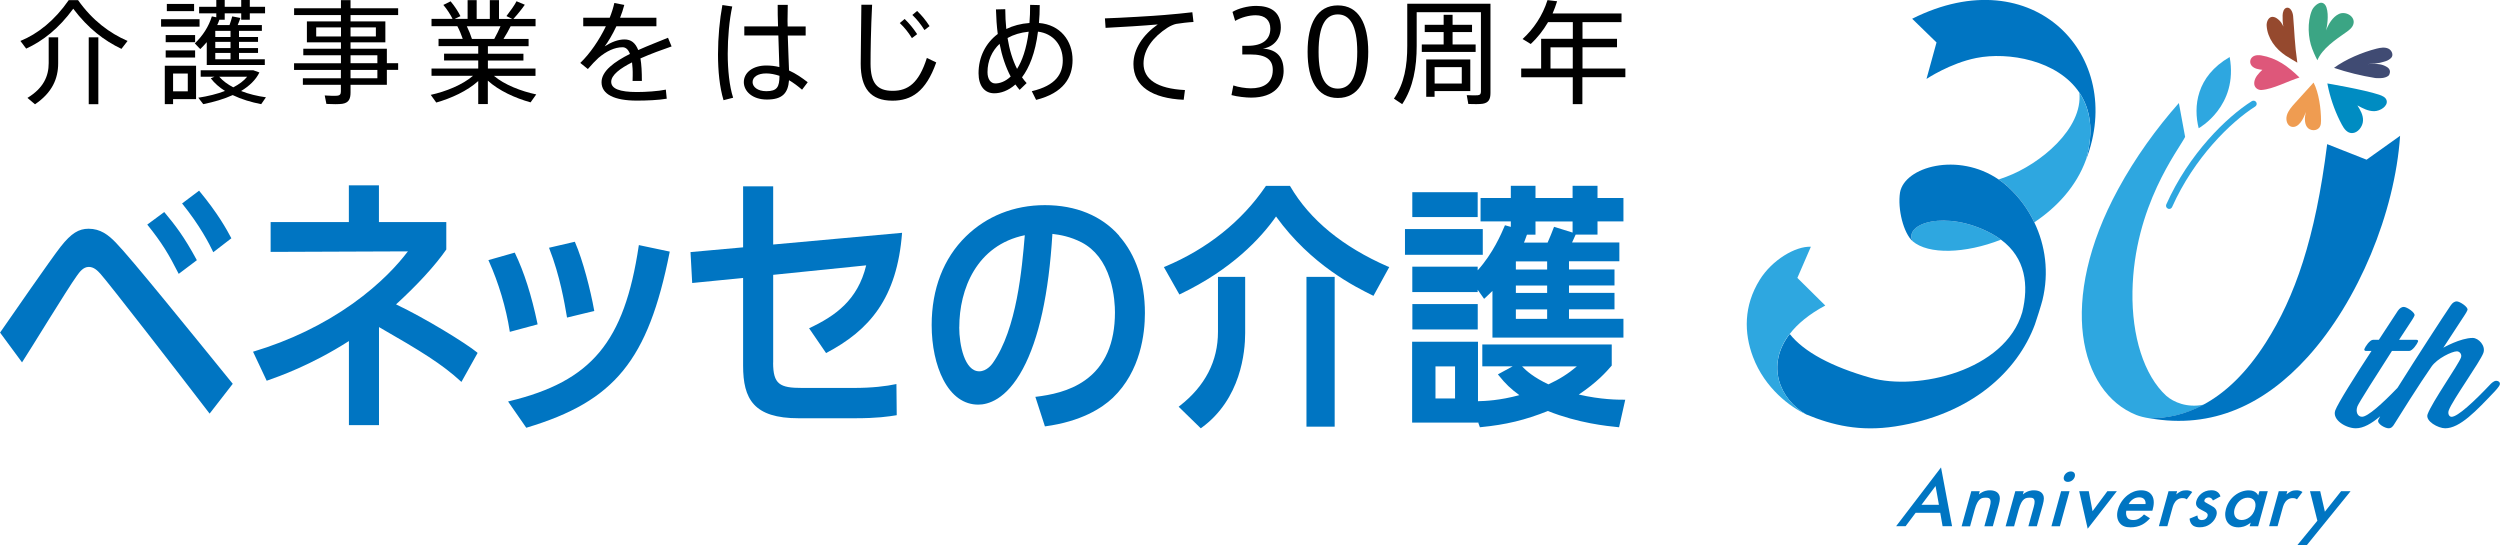 <?xml version="1.0" encoding="UTF-8"?>
<svg id="b" data-name="レイヤー 2" xmlns="http://www.w3.org/2000/svg" viewBox="0 0 416.43 90.83">
  <g id="c" data-name="ロゴ">
    <g>
      <g>
        <g>
          <path d="M323.19,85.42h-4.1l-1.67,2.23h-1.58l7.48-9.79,1.84,9.79h-1.58l-.39-2.23ZM322.97,84.09l-.56-3.13-2.35,3.13h2.91Z" style="fill: #0075c2;"/>
          <path d="M328.36,81.82h1.41l-.15.54c.78-.65,1.49-.69,1.83-.69,1.12,0,1.45.54,1.56.79.14.32.18.72-.07,1.62l-.99,3.58h-1.41l.9-3.24c.41-1.48-.15-1.52-.69-1.52-.63,0-1.3.08-1.82,1.97l-.77,2.8h-1.41l1.61-5.84Z" style="fill: #0075c2;"/>
          <path d="M335.69,81.82h1.41l-.15.54c.78-.65,1.49-.69,1.83-.69,1.12,0,1.45.54,1.56.79.14.32.18.72-.07,1.62l-.99,3.58h-1.41l.9-3.24c.41-1.48-.15-1.52-.69-1.52-.63,0-1.3.08-1.82,1.97l-.77,2.8h-1.41l1.61-5.84Z" style="fill: #0075c2;"/>
          <path d="M344.73,81.82l-1.61,5.84h-1.41l1.61-5.84h1.41ZM344.94,78.53c.52,0,.8.37.66.87-.14.5-.63.87-1.15.87s-.8-.37-.66-.87c.14-.5.63-.87,1.15-.87Z" style="fill: #0075c2;"/>
          <path d="M347.93,81.82l.63,3.33,2.47-3.33h1.58l-4.86,6.25-1.41-6.25h1.58Z" style="fill: #0075c2;"/>
          <path d="M358.13,86.33c-.38.44-.86.83-1.32,1.07-.57.3-1.26.44-1.91.44-.81,0-1.41-.19-1.84-.75s-.52-1.36-.27-2.23c.25-.9.82-1.77,1.63-2.4.64-.49,1.38-.79,2.25-.79.96,0,1.47.4,1.73.76.56.78.34,1.86.17,2.47l-.05.17h-4.34c-.09.42-.03.89.19,1.18.24.32.63.37.98.37.39,0,.7-.08,1.04-.29.29-.18.55-.42.74-.64l1,.64ZM357.39,83.96c.03-.32-.05-.6-.21-.79-.14-.17-.4-.33-.86-.33-.49,0-.86.19-1.1.37-.25.18-.49.46-.64.75h2.8Z" style="fill: #0075c2;"/>
          <path d="M361.24,81.82h1.41l-.15.53c.21-.18.49-.37.72-.49.32-.15.6-.19.92-.19.35,0,.7.05,1.03.28l-.92,1.23c-.26-.19-.52-.21-.66-.21-.3,0-.62.04-.97.32-.5.4-.65.96-.76,1.34l-.84,3.02h-1.41l1.61-5.84Z" style="fill: #0075c2;"/>
          <path d="M368.6,83.36c-.08-.22-.28-.5-.72-.5-.2,0-.36.07-.47.15-.09.07-.18.18-.21.3-.04.15,0,.25.11.33.07.06.15.08.41.24l.62.35c.27.15.53.3.7.54.24.32.26.68.15,1.08-.15.53-.47.98-.9,1.33-.61.5-1.24.65-1.88.65-.39,0-.86-.05-1.21-.37-.28-.25-.45-.65-.48-1.07l1.3-.53c.02.19.08.44.18.55.06.08.23.22.56.22.22,0,.46-.07.63-.19.15-.11.28-.29.33-.46.05-.17.03-.3-.06-.44-.13-.17-.3-.26-.5-.36l-.45-.24c-.24-.12-.53-.28-.7-.5-.24-.29-.26-.61-.16-.98.13-.47.44-.93.85-1.25.35-.28.89-.55,1.64-.55.43,0,.75.08,1.04.3.17.12.38.35.49.72l-1.23.67Z" style="fill: #0075c2;"/>
          <path d="M376.34,81.82h1.41l-1.61,5.84h-1.41l.17-.61c-.81.69-1.6.79-2.03.79-1.87,0-2.52-1.5-2.08-3.1.53-1.9,2.2-3.06,3.8-3.06.45,0,1.19.11,1.57.83l.19-.68ZM372.22,84.76c-.28,1.01.15,1.86,1.17,1.86.89,0,1.88-.62,2.22-1.84.35-1.28-.3-1.88-1.19-1.88-1.02,0-1.91.83-2.2,1.87Z" style="fill: #0075c2;"/>
          <path d="M379.6,81.82h1.41l-.15.53c.21-.18.49-.37.72-.49.32-.15.6-.19.92-.19.35,0,.7.05,1.03.28l-.92,1.23c-.26-.19-.52-.21-.66-.21-.3,0-.62.04-.97.32-.5.4-.65.96-.76,1.34l-.84,3.02h-1.41l1.61-5.84Z" style="fill: #0075c2;"/>
          <path d="M386.01,86.74l-1.23-4.92h1.7l.78,3.41,2.7-3.41h1.58l-7.31,9.01h-1.58l3.36-4.09Z" style="fill: #0075c2;"/>
        </g>
        <g>
          <g>
            <g>
              <path d="M318.59,40.18c2.61,2.24,8.71,2.1,14.72-.26-.5-.37-1.04-.72-1.65-1.05-7.56-4.01-14.62-1.65-13.07,1.31Z" style="fill: #2ea7e0;"/>
              <path d="M318.52,3.13l4.05,3.94-1.67,6.08s3.91-2.62,8.3-3.49c5.34-1.07,13.54.37,17.17,5.77,1.79,2.67,2.47,6.29,1.13,11.06-.01.04-.02.09-.03.13,6.69-17.24-8.7-33.67-28.95-23.5Z" style="fill: #0075c2;"/>
              <path d="M346.36,15.43c.63,5.98-6.49,11.89-12.16,14.01-.43.16-.86.31-1.28.46.57.39,1.13.82,1.66,1.32,1.76,1.63,3.22,3.61,4.28,5.81,0,0,0,0,0,0,3.77-2.51,7-6,8.6-10.41.01-.04.02-.09.03-.13,1.34-4.77.66-8.4-1.13-11.06Z" style="fill: #2ea7e0;"/>
              <path d="M334.58,31.22c-.53-.49-1.09-.93-1.66-1.32h0c-6.76-4.62-15.67-2.13-16.43,2.16-.43,2.79.59,6.78,2.1,8.12,0,0,0,0,0,0-1.55-2.95,5.51-5.32,13.07-1.31.61.32,1.15.68,1.65,1.05,0,0,0,0,0,0,4.13,3.06,4.64,7.62,3.54,12.09-2.87,9.8-17.5,13.12-25.26,10.92-6.43-1.82-11.1-4.3-13.47-7.3-4.02,5.21-1.67,10.86,2.72,13.39h0c4.42,1.83,8.98,2.91,14.84,2.01,12.67-1.95,20.38-9.16,23.28-16.99.24-.65,1.09-3.36,1.26-4.06,1.12-4.61.48-9.12-1.36-12.94,0,0,0,0,0,0-1.06-2.21-2.52-4.19-4.28-5.81Z" style="fill: #0075c2;"/>
              <path d="M298.12,55.62c1.28-1.66,3.2-3.27,5.92-4.73l-4.65-4.6,2.25-5.19c-2.55-.12-6.47,2.19-8.53,5.53-2.68,4.32-2.61,8.85-1.12,12.8,1.98,5.29,6.33,8.45,8.84,9.57,0,0,0,0,0,0-4.39-2.52-6.74-8.18-2.72-13.39Z" style="fill: #2ea7e0;"/>
            </g>
            <g>
              <path d="M367.05,67.41c-2.76.56-4.98-.42-6.2-1.47-3.73-3.42-5.77-9.95-5.64-17.39.25-14.28,7.72-23.62,8.77-25.75l-1.04-5.64c-3.74,4.22-7.27,9.12-10.09,14.3-10.17,18.64-6.49,33.85,2.99,37.66.58.23,1.34.42,2.21.56.02,0,.03,0,.05,0,2.89.02,5.92-.63,8.96-2.26Z" style="fill: #2ea7e0;"/>
              <path d="M394.23,26.61l-6.59-2.6c-1.97,15.76-5.39,25.47-10.19,33.01-3.3,5.19-6.85,8.47-10.41,10.38-3.04,1.64-6.07,2.29-8.96,2.26-.02,0-.03,0-.05,0,10.56,1.89,19.28-2.37,26.35-10.18,8.43-9.3,14.54-24.04,15.41-36.86l-5.57,3.97Z" style="fill: #0075c2;"/>
            </g>
          </g>
          <g>
            <g>
              <path d="M386.01,10.04c.82-1.97,3.02-3.42,4.79-4.67.5-.35,1.04-.75,1.21-1.36.36-1.27-1.28-2.22-2.42-1.68-1.03.49-1.74,1.68-2.13,2.73.14-.56.5-2.49.07-3.8-.12-.37-.33-.67-.68-.78-.6-.2-1.49.62-1.75,1.25-.81,1.97-.64,4.61.05,6.4.42,1.1.86,1.9.86,1.9Z" style="fill: #3ba584;"/>
              <path d="M382.67,10.44c-.46-3.16-.47-5.11-.7-7.77-.06-.69-.48-1.55-1.11-1.37-.46.13-.62.74-.64,1.24-.02.57,0,1.27.13,1.89-.17-.37-.43-.95-1.18-1.43-.16-.1-.52-.24-.79-.18-.56.12-.86.86-.82,1.47.14,2.11,1.5,3.87,3.19,4.99.28.19,1.92,1.16,1.92,1.16Z" style="fill: #95492e;"/>
              <path d="M383.04,12.92c-1.94-1.9-3.79-3.25-6.41-3.7-.26-.04-.94-.11-1.4.24-.5.38-.55,1.1-.11,1.55s1.1.55,1.72.62c-.58.56-1.23,1.2-1.34,2.04-.13.97.68,1.36,1.2,1.32,1.95-.14,4.45-1.51,6.34-2.08" style="fill: #de577a;"/>
              <path d="M385.38,13.75c-1.03,1.14-2.07,2.28-3.1,3.42-.56.62-1.14,1.27-1.36,2.06-.22.79.07,1.73.81,1.89,1.13.24,1.98-1.28,2.35-2.48-.18.87-.27,1.83.2,2.51s1.69.76,2.14-.03c.18-.31.2-.67.2-1.01,0-2-.36-4.66-1.24-6.35" style="fill: #ef9c51;"/>
              <path d="M396.28,15.77c.53.18,1.11.42,1.26.95.27.94-1.05,1.79-2.07,1.8-1.03,0-1.88-.47-2.79-.96.48.77.98,1.6.93,2.56-.04.96-.87,2.06-1.84,2.05-.81,0-1.32-.73-1.68-1.4-.99-1.84-1.73-3.83-2.22-5.91l-.2-.96s6.1,1.03,8.61,1.87Z" style="fill: #008cc2;"/>
              <path d="M388.77,11.31c1.93-1.43,4.76-2.62,7.11-3.21.64-.16,1.35-.28,1.94-.01s.93,1.08.48,1.55c-.21.22-.59.45-.88.54-.67.19-1.07.41-3,.49,1.69-.08,2.29,0,3.08.43.24.13.86.52.48,1.34-.12.26-.55.45-.99.53-.29.06-1.1.07-1.38.02-2.33-.38-4.62-.94-6.84-1.69" style="fill: #404b73;"/>
            </g>
            <g>
              <path d="M366.24,21.36c-.9-3.56-.44-8.63,5.16-11.86,1.49,8.21-5.16,11.86-5.16,11.86Z" style="fill: #2ea7e0;"/>
              <path d="M361.32,34.8c-.07,0-.14-.01-.21-.05-.27-.12-.38-.43-.27-.69,3.76-8.43,10.03-14.54,14.25-17.21.25-.16.57-.08.73.16.16.25.08.57-.16.73-4.1,2.6-10.18,8.54-13.85,16.75-.09.2-.28.31-.48.31Z" style="fill: #2ea7e0;"/>
            </g>
          </g>
          <path d="M415.79,63.43c-.44,0-.96.58-.96.58-2.72,2.88-5.45,5.42-6.47,5.42-.38,0-.68-.48-.46-1.09.62-1.7,5.21-8.04,5.76-9.55.43-1.19-.8-2.5-1.78-2.5-2.05,0-4.89,1.63-4.89,1.63,0,0,1.86-2.85,3.62-5.54.16-.26.31-.48.4-.74.18-.48-1.28-1.44-1.79-1.44-.31,0-.68.19-1,.67-1.27,1.86-5.73,8.74-8.86,13.73-2.53,2.63-4.96,4.82-5.91,4.82-.75,0-1.1-.83-.77-1.73.2-.55,3.22-5.29,5.75-9.23h2.86c.55,0,1.34-1.15,1.49-1.57.07-.19-.1-.29-.3-.29h-2.86c1.03-1.6,1.87-2.88,2.16-3.3.16-.26.31-.48.41-.74.17-.48-1.28-1.44-1.79-1.44-.31,0-.68.19-1,.67l-3.15,4.81h-.96c-.55,0-1.31,1.15-1.45,1.54-.07.19.09.32.26.32h.92c-2.69,4.1-5.61,8.75-6.03,9.9-.57,1.57,1.78,2.98,3.42,2.98,1.28,0,2.63-.79,4.06-2-.17.3-.28.51-.32.62-.23.64,1.14,1.38,1.72,1.38.48,0,.73-.32.98-.74.6-.99,4.25-6.79,6.16-9.52.95-1.38,3.42-2.56,4.24-2.56.44,0,.88.48.68,1.03-.44,1.22-4.81,7.4-5.56,9.45-.42,1.15,1.77,2.34,2.93,2.34,2.46,0,5.19-2.92,8.23-6.12,0,0,.71-.74.85-1.12.14-.38-.16-.67-.61-.67Z" style="fill: #0075c2;"/>
        </g>
      </g>
      <g>
        <path d="M34.92,68.9c-5.43-7.09-16.88-21.84-18.18-23.28-.51-.56-1.11-1.16-1.95-1.16-.93,0-1.53.84-1.99,1.48-1.58,2.18-7.79,12.38-9.13,14.42l-3.66-4.96c1.58-2.27,8.53-12.33,10.11-14.33,1.76-2.23,3.01-2.97,4.64-2.97,1.95,0,3.29,1.02,4.54,2.32,2.46,2.51,12.61,15.07,19.47,23.51l-3.85,4.96ZM29.77,45.62c-1.67-3.29-2.78-5.15-5.24-8.21l2.83-2.09c1.81,2.18,3.25,3.99,5.43,8.02l-3.01,2.27ZM35.52,42c-.65-1.39-2.23-4.45-5.19-8.11l2.83-2.13c3.15,3.8,4.59,6.44,5.38,7.93l-3.01,2.32Z" style="fill: #0075c2;"/>
        <path d="M79.52,58.74c-1.9-1.56-8.61-5.69-13.55-8.04,3.54-3.23,6.55-6.51,8.37-9.14h0v-4.57h-11.22v-6.12h-5.01v6.12h-13.03v4.97l22.86-.09c-1.62,2.15-4.51,5.37-9.19,8.71-4.87,3.46-10.43,6.15-16.55,7.99l-.05.02,2.25,4.78.02.04h.04c2.01-.71,7.33-2.56,13.66-6.6v14.01h5.01v-16.34c7,4.02,10.47,6.14,13.69,9.1l.04.04,2.67-4.78.02-.03-.03-.03Z" style="fill: #0075c2;"/>
        <path d="M91.52,41.45l-.07-.18,4.3-1,.05.12c1.28,2.93,2.58,7.98,3.16,11.26l.03.15-4.54,1.1-.06-.35c-.34-1.99-1.13-6.67-2.88-11.11ZM106.59,40.86l-.17-.04-.03.17c-2.41,16-7.84,22.51-21.53,25.83l-.23.06,3.03,4.37.11-.03c14.63-4.39,20.18-11.2,23.76-29.15l.03-.16-4.98-1.05ZM84.91,55.28l4.64-1.25-.03-.15c-.98-4.69-2.24-8.61-3.72-11.68l-.06-.12-4.39,1.25.08.17c1.62,3.59,2.88,7.82,3.46,11.59l.03.18Z" style="fill: #0075c2;"/>
        <path d="M128.78,60.4c0,3.62,1.11,4.22,4.82,4.22h8.53c3.15,0,5.47-.28,7.19-.65l.05,5.19c-1.44.23-3.2.51-7.05.51h-9.27c-7.51,0-9.27-3.2-9.27-8.76v-14.61l-8.48.84-.28-5.15,8.76-.79v-10.16h5.01v9.69l21.47-1.95c-.83,10.9-5.42,16.23-12.66,20.03l-2.83-4.13c4.36-2.04,8.11-4.68,9.51-10.48l-15.49,1.58v14.61Z" style="fill: #0075c2;"/>
        <path d="M186.43,39.27c-2.94-3.34-7.22-5.1-12.38-5.1s-9.72,1.85-13.15,5.2c-3.74,3.65-5.71,8.76-5.71,14.78,0,3.46.69,6.69,1.94,9.1,1.41,2.71,3.42,4.15,5.82,4.15,1.58,0,4.64-.77,7.42-5.94,2.67-4.96,4.33-12.53,4.93-22.5,1.29.15,3,.45,4.88,1.42,2.2,1.16,3.78,3.2,4.7,6.08.76,2.38.84,4.68.84,5.56,0,5.17-1.67,8.98-4.98,11.32-2.63,1.87-5.78,2.46-8.22,2.76h-.06s1.58,4.88,1.58,4.88v.04s.05,0,.05,0c6.01-.81,9.44-3.03,11.26-4.74,4.67-4.46,5.36-10.76,5.36-14.12,0-5.24-1.49-9.69-4.3-12.87ZM159.79,54.5c0-6.32,2.87-13.65,10.91-15.32v.03c-.46,5.44-1.31,15.57-5.34,21.28-.16.23-1.02,1.36-2.24,1.36-2.45,0-3.34-4.4-3.34-7.35ZM162.7,61.85s-.05-.01-.07-.02c.02,0,.05.01.07.02ZM161.85,61.45s-.01,0-.02-.01c0,0,.01,0,.02.01ZM181.12,40.89s-.01,0-.02-.01c0,0,.01,0,.02.01Z" style="fill: #0075c2;"/>
        <path d="M202.88,46.12h4.53v9.36c0,3.15-.71,10.99-7.25,15.76l-.14.1-.13-.12-3.56-3.47.19-.15c4.22-3.29,6.36-7.44,6.36-12.33v-9.15ZM231.18,44.4c-7.53-3.29-13-7.78-16.25-13.34l-.06-.1h-4l-.06.09c-3.94,5.8-9.72,10.42-16.72,13.35l-.22.09,2.56,4.53.02.04.18-.09c8.54-4.09,13.37-9.27,15.92-12.91,5.85,8.11,13.25,11.75,16.05,13.13l.18.09,2.6-4.74.03-.05-.21-.09ZM217.62,71.07h4.7v-24.95h-4.7v24.95Z" style="fill: #0075c2;"/>
        <path d="M251.65,37.79l-.93-.26h-.04s-.07.16-.07.16c-.53,1.24-1.92,4.52-4.47,7.34v-.61h-10.89v4.23h10.89v-.39l1.07,1.52.6-.56c.32-.3.54-.5.79-.76v7.77h21.82v-3.13h-9.07v-1.57h7.58v-2.75h-7.58v-1.23h7.58v-2.67h-7.58v-1.36h8.39v-3.13h-7.88l.07-.15c.18-.38.28-.61.51-1.12l.02-.04h3.64v-2.2h4.32v-3.9h-4.32v-2.03h-4.15v2.03h-6.18v-2.03h-4.11v2.03h-5.04v3.9h5.04v.91ZM257.71,51.54v1.57h-5.21v-1.57h5.21ZM257.71,47.56v1.23h-5.21v-1.23h5.21ZM257.71,43.54v1.36h-5.21v-1.36h5.21ZM254.31,39.19l.04-.1h1.42v-2.2h6.18v1.85l-3.05-.95h-.04s-.07.17-.07.17c-.23.61-.62,1.6-1,2.45h-3.94c.14-.32.22-.55.46-1.22ZM270.46,66.58c-.93,0-3.75,0-7.48-.86,3.07-2.05,4.61-3.81,5.44-4.77l.05-.06v-3.51h-21.56v3.64h5.06l-2.41,1.31-.05.03.16.2c1.13,1.4,1.96,2.2,3.41,3.26-3.27.89-5.7.98-6.89,1.01v-9.91h-10.97v13.47h10.97v-.11l.32.89.16-.02c4.16-.4,7.4-1.18,11.16-2.69,5.11,2.04,9.88,2.51,11.67,2.69l.19.02,1.03-4.59h-.26ZM239.11,66.37v-5.34h3.26v5.34h-3.26ZM262.66,61.03c-1.38,1.18-2.97,2.19-4.74,2.99-2.44-1.15-3.67-2.24-4.39-2.99h9.12ZM235.26,50.65h10.89v4.23h-10.89v-4.23ZM246.99,42.44h-12.96v-4.28h12.96v4.28ZM246.14,36.16h-10.89v-4.15h10.89v4.15Z" style="fill: #0075c2;"/>
      </g>
      <g>
        <path d="M4.36,8.1l-.96-1.28C6.28,5.65,9.11,3.41,11.45.02h1.55c2.39,3.39,5.29,5.52,8.25,6.8l-1.02,1.32c-2.85-1.36-5.54-3.39-8.03-6.69-2.41,3.3-5.05,5.37-7.84,6.65ZM9.69,6.24v4.31c0,2.52-.98,4.88-3.86,6.82l-1.26-1.06c2.68-1.64,3.54-3.62,3.54-5.79v-4.3h1.58ZM16.38,6.22v11.14h-1.6V6.22h1.6Z"/>
        <path d="M33.24,3.2v1.24h-6.41v-1.24h6.41ZM28.83,10.95h3.83v5.56h-3.83v.83h-1.38v-6.39h1.38ZM32.5,5.84v1.19h-4.9v-1.19h4.9ZM32.5,8.39v1.19h-4.9v-1.19h4.9ZM32.33.66v1.19h-4.54V.66h4.54ZM31.28,15.21v-2.96h-2.45v2.96h2.45ZM44.11,9.87v.96h-9.67v-3.81c-.34.4-.7.79-1.07,1.15-.06-.04-.11-.08-.92-.94,1.32-1.26,2.32-2.81,2.84-4.5l.74.15v-.66h-2.86v-1.09h2.86V0h1.4v1.13h2.75V0h1.43v1.13h2.54v1.09h-2.54v1.07h-1.43v-1.07h-2.75v1.07h-.89c-.09.3-.23.6-.36.89h2.05c.19-.53.34-1.04.45-1.45l1.36.26c-.11.36-.28.77-.45,1.19h4.03v.96h-3.81v1.02h3.17v.81h-3.17v1.04h3.17v.81h-3.17v1.05h4.3ZM44.3,16.2l-.79,1.15c-1.66-.32-3.3-.81-4.75-1.51-1.45.66-3.13,1.15-4.9,1.51l-.83-1.07c1.6-.25,3.13-.62,4.45-1.13-.92-.58-1.75-1.28-2.37-2.11l.62-.26h-2.3v-1.07h8.78l1,.36c-.6,1.24-1.68,2.26-3.05,3.09,1.28.51,2.71.85,4.15,1.05ZM38.4,6.16v-1.02h-2.54v1.02h2.54ZM38.4,8.01v-1.04h-2.54v1.04h2.54ZM38.4,9.87v-1.05h-2.54v1.05h2.54ZM38.85,14.55c.96-.49,1.75-1.07,2.32-1.77h-4.65c.6.7,1.41,1.28,2.34,1.77Z"/>
        <path d="M56.79,10.53v-1.32h-6.27v-1.09h6.27v-1.07h-5.67v-3.49h5.67v-1.05h-7.8v-1.13h7.8V.02h1.6v1.36h7.93v1.13h-7.93v1.05h5.8v3.49h-5.8v1.07h6.05v2.41h1.88v1.11h-1.88v2.49h-6.05v1.28c0,1.07-.3,1.71-1.36,1.88-.53.08-1.73.08-2.66.02l-.28-1.41c.74.06,1.73.08,2.07.04.49-.04.62-.28.62-.72v-1.09h-6.33v-1.09h6.33v-1.39h-7.8v-1.11h7.8ZM52.67,6.07h4.13v-1.51h-4.13v1.51ZM62.61,6.07v-1.51h-4.22v1.51h4.22ZM62.86,10.53v-1.32h-4.47v1.32h4.47ZM58.39,11.65v1.39h4.47v-1.39h-4.47Z"/>
        <path d="M89.32,15.73l-.94,1.32c-2.54-.7-5.28-1.94-7.12-3.62v3.9h-1.6v-3.83c-1.83,1.66-4.52,2.88-6.99,3.58l-.92-1.28c2.52-.55,5.31-1.68,7.03-3.17h-6.9v-1.22h7.78v-1.34h-5.69v-1.13h5.69v-1.26h-6.61v-1.21h4.03c-.23-.66-.53-1.43-.9-2.11h-4.3v-1.22h3.5c-.34-.7-.9-1.58-1.53-2.32l1.21-.6c.7.83,1.28,1.75,1.64,2.47-.4.19-.7.32-.96.45h2.15V.02h1.51v3.13h2.19V.02h1.53v3.13h2.2l-.96-.47c.66-.87,1.34-1.79,1.68-2.47l1.38.58c-.47.68-1.17,1.56-1.9,2.36h3.69v1.22h-4.15c-.32.64-.73,1.38-1.19,2.11h4.18v1.21h-6.78v1.26h5.92v1.13h-5.92v1.34h7.93v1.22h-6.92c1.73,1.47,4.52,2.56,7.05,3.09ZM82.33,6.48c.4-.7.75-1.47,1.04-2.11h-5.61c.36.74.66,1.51.85,2.11h3.73Z"/>
        <path d="M111.88,7.73c-1.6.55-3.49,1.24-5.2,2,.17,1,.24,2.22.24,3.75h-1.55c.02-.32.02-.58.02-.87.02-.87-.04-1.62-.11-2.22-1.98,1-3.47,2.11-3.47,3.24s1.36,1.7,4.28,1.7c1.38,0,3.56-.13,4.82-.4l.15,1.51c-1.32.24-3.43.32-4.96.32-3.75,0-5.9-1.04-5.9-3.07,0-1.86,2.15-3.41,4.73-4.71-.28-.75-.7-1.11-1.23-1.11-1.3,0-2.68.64-4.01,1.77-.41.36-1.22,1.21-1.77,1.86l-1.26-1.02c1.58-1.51,3.15-3.79,4.26-6.1h-3.77v-1.43h4.41c.34-.85.6-1.68.77-2.45l1.66.32c-.19.74-.43,1.45-.7,2.13h6.05v1.43h-6.67c-.66,1.41-1.38,2.6-1.94,3.34,1.09-.7,2.21-1.15,3.3-1.15s1.81.57,2.28,1.77c1.71-.77,3.52-1.45,4.96-2.05l.6,1.45Z"/>
        <path d="M121.97,1.09c-.49,2.26-.75,5.16-.75,7.86s.28,5.41.9,7.33l-1.6.41c-.66-2.21-.92-4.86-.92-7.65s.28-5.8.73-8.2l1.64.24ZM129.6,4.41c-.04-1.36-.08-2.64-.06-3.6h1.68c-.02.75-.04,1.73-.04,2.66,0,.32,0,.62.02.94h3v1.51h-2.98c.06,2.22.17,4.47.21,5.82,1.13.51,2.15,1.21,3.11,1.96l-.94,1.24c-.7-.6-1.43-1.15-2.17-1.58-.17,2.2-1.15,3.22-3.69,3.22-2.41,0-3.84-1.38-3.84-2.9,0-1.6,1.51-2.77,3.75-2.77.77,0,1.49.09,2.17.26-.04-1.36-.11-3.32-.17-5.26h-5.67v-1.51h5.63ZM127.62,12.23c-1.41,0-2.26.6-2.26,1.45,0,.79.83,1.51,2.28,1.51,1.81,0,2.19-.7,2.2-2.56-.74-.24-1.47-.4-2.22-.4Z"/>
        <path d="M145.27.79c-.21,4.07-.26,7.95-.26,9.78,0,3.32,1.13,4.56,3.69,4.56s4.37-1.3,5.69-5.48l1.56.75c-1.73,4.9-4.16,6.37-7.29,6.37-3.67,0-5.29-2.09-5.29-6.16,0-1.83.08-5.75.11-9.82h1.79ZM150.7,3.17c.81.79,1.43,1.56,2.07,2.52l-.87.66c-.58-.94-1.23-1.77-2.02-2.51l.81-.68ZM152.77,1.83c.83.79,1.43,1.56,2.07,2.52l-.85.66c-.58-.94-1.24-1.77-2.02-2.52l.79-.66Z"/>
        <path d="M167.45,1.55c0,1.11.06,2.2.17,3.28,1.13-.55,2.43-.9,3.86-1,.08-.92.11-1.92.11-3.02l1.6.04c0,1.05-.04,2.05-.13,2.98,3.56.28,5.6,2.96,5.6,6.16,0,2.94-1.51,5.5-6.07,6.65l-.72-1.45c4.03-.94,5.16-2.92,5.16-5.13,0-2.54-1.6-4.48-4.13-4.79-.45,3.6-1.47,6.03-2.66,7.61.25.36.51.68.77.96l-1.17,1.13c-.24-.28-.47-.58-.7-.9-1.21,1.07-2.47,1.47-3.52,1.47-1.6,0-2.62-1.23-2.62-3.34,0-2.71,1.19-5.03,3.2-6.54-.17-1.3-.26-2.68-.3-4.09l1.53-.04ZM166.51,7.29c-1.28,1.21-2.02,2.83-2.02,4.73,0,1.17.53,1.88,1.3,1.88.7,0,1.64-.28,2.56-1.15-.83-1.56-1.45-3.41-1.85-5.46ZM169.41,11.48c.83-1.3,1.56-3.28,1.94-6.2-1.34.13-2.52.49-3.52,1.05.3,1.9.83,3.67,1.58,5.14Z"/>
        <path d="M194.03,2.49c1.45-.11,3.28-.3,4.58-.45l.19,1.62c-.83.04-2.22.21-2.88.32-.41.08-1.02.36-1.43.62-2.37,1.53-4.01,3.6-4.01,5.99,0,2.62,2.28,4.18,6.9,4.41l-.21,1.62c-5.2-.23-8.37-2.22-8.37-5.95,0-2.52,1.58-4.86,4.05-6.6-2.09.19-6.2.45-8.69.57l-.11-1.58c2.56-.08,8.22-.41,9.99-.57Z"/>
        <path d="M213.82,11.74c0,2.38-1.5,4.52-5.42,4.52-.86,0-2.29-.15-3.27-.42l.31-1.61c.81.29,2.08.48,2.92.48,2,0,3.65-.79,3.65-3.08,0-1.69-1.12-2.56-3.73-2.56h-1.35v-1.44h.9c2.52,0,3.77-1.08,3.77-2.86,0-1.38-.86-2.23-2.44-2.23-1.1,0-2.4.35-3.42.94l-.44-1.5c.94-.56,2.52-1,3.94-1,2.34,0,4.11.94,4.11,3.59,0,1.86-1.21,3.27-3,3.52,2.46.15,3.46,1.56,3.46,3.65Z"/>
        <path d="M227.91,8.65c0,4.67-1.61,7.67-5.06,7.67s-5.04-3-5.04-7.69,1.58-7.73,5.04-7.73,5.06,3,5.06,7.73v.02ZM219.64,8.65c0,4.4,1.21,6.11,3.21,6.11s3.23-1.71,3.23-6.13-1.25-6.23-3.23-6.23-3.21,1.75-3.21,6.23v.02Z"/>
        <path d="M247.46.62h.81v14.85c0,1.06-.3,1.64-1.28,1.81-.49.08-1.58.08-2.41.04l-.26-1.47c.64.04,1.51.04,1.81.02.43-.04.55-.24.55-.62V2.03h-10.7v5.62c0,3.5-.55,6.9-2.41,9.7l-1.38-.92c1.75-2.52,2.22-5.52,2.22-8.78V.62h13.06ZM240.47,7.41v-2.07h-3.15v-1.21h3.15v-1.66h1.49v1.66h3.24v1.21h-3.24v2.07h3.84v1.24h-8.97v-1.24h3.64ZM238.96,9.91h5.95v5.26h-5.95v.96h-1.39v-6.22h1.39ZM243.49,13.91v-2.73h-4.52v2.73h4.52Z"/>
        <path d="M263.58,12.87v4.48h-1.6v-4.48h-8.59v-1.45h3.32v-4.96h5.28v-2.77h-4.13c-.81,1.4-1.79,2.62-2.88,3.64l-1.36-.83c1.83-1.68,3.32-3.86,4.15-6.48l1.6.19c-.21.7-.47,1.38-.75,2.03h11.48v1.45h-6.5v2.77h5.75v1.41h-5.75v3.54h7.14v1.45h-7.14ZM261.98,11.42v-3.54h-3.71v3.54h3.71Z"/>
      </g>
    </g>
  </g>
</svg>